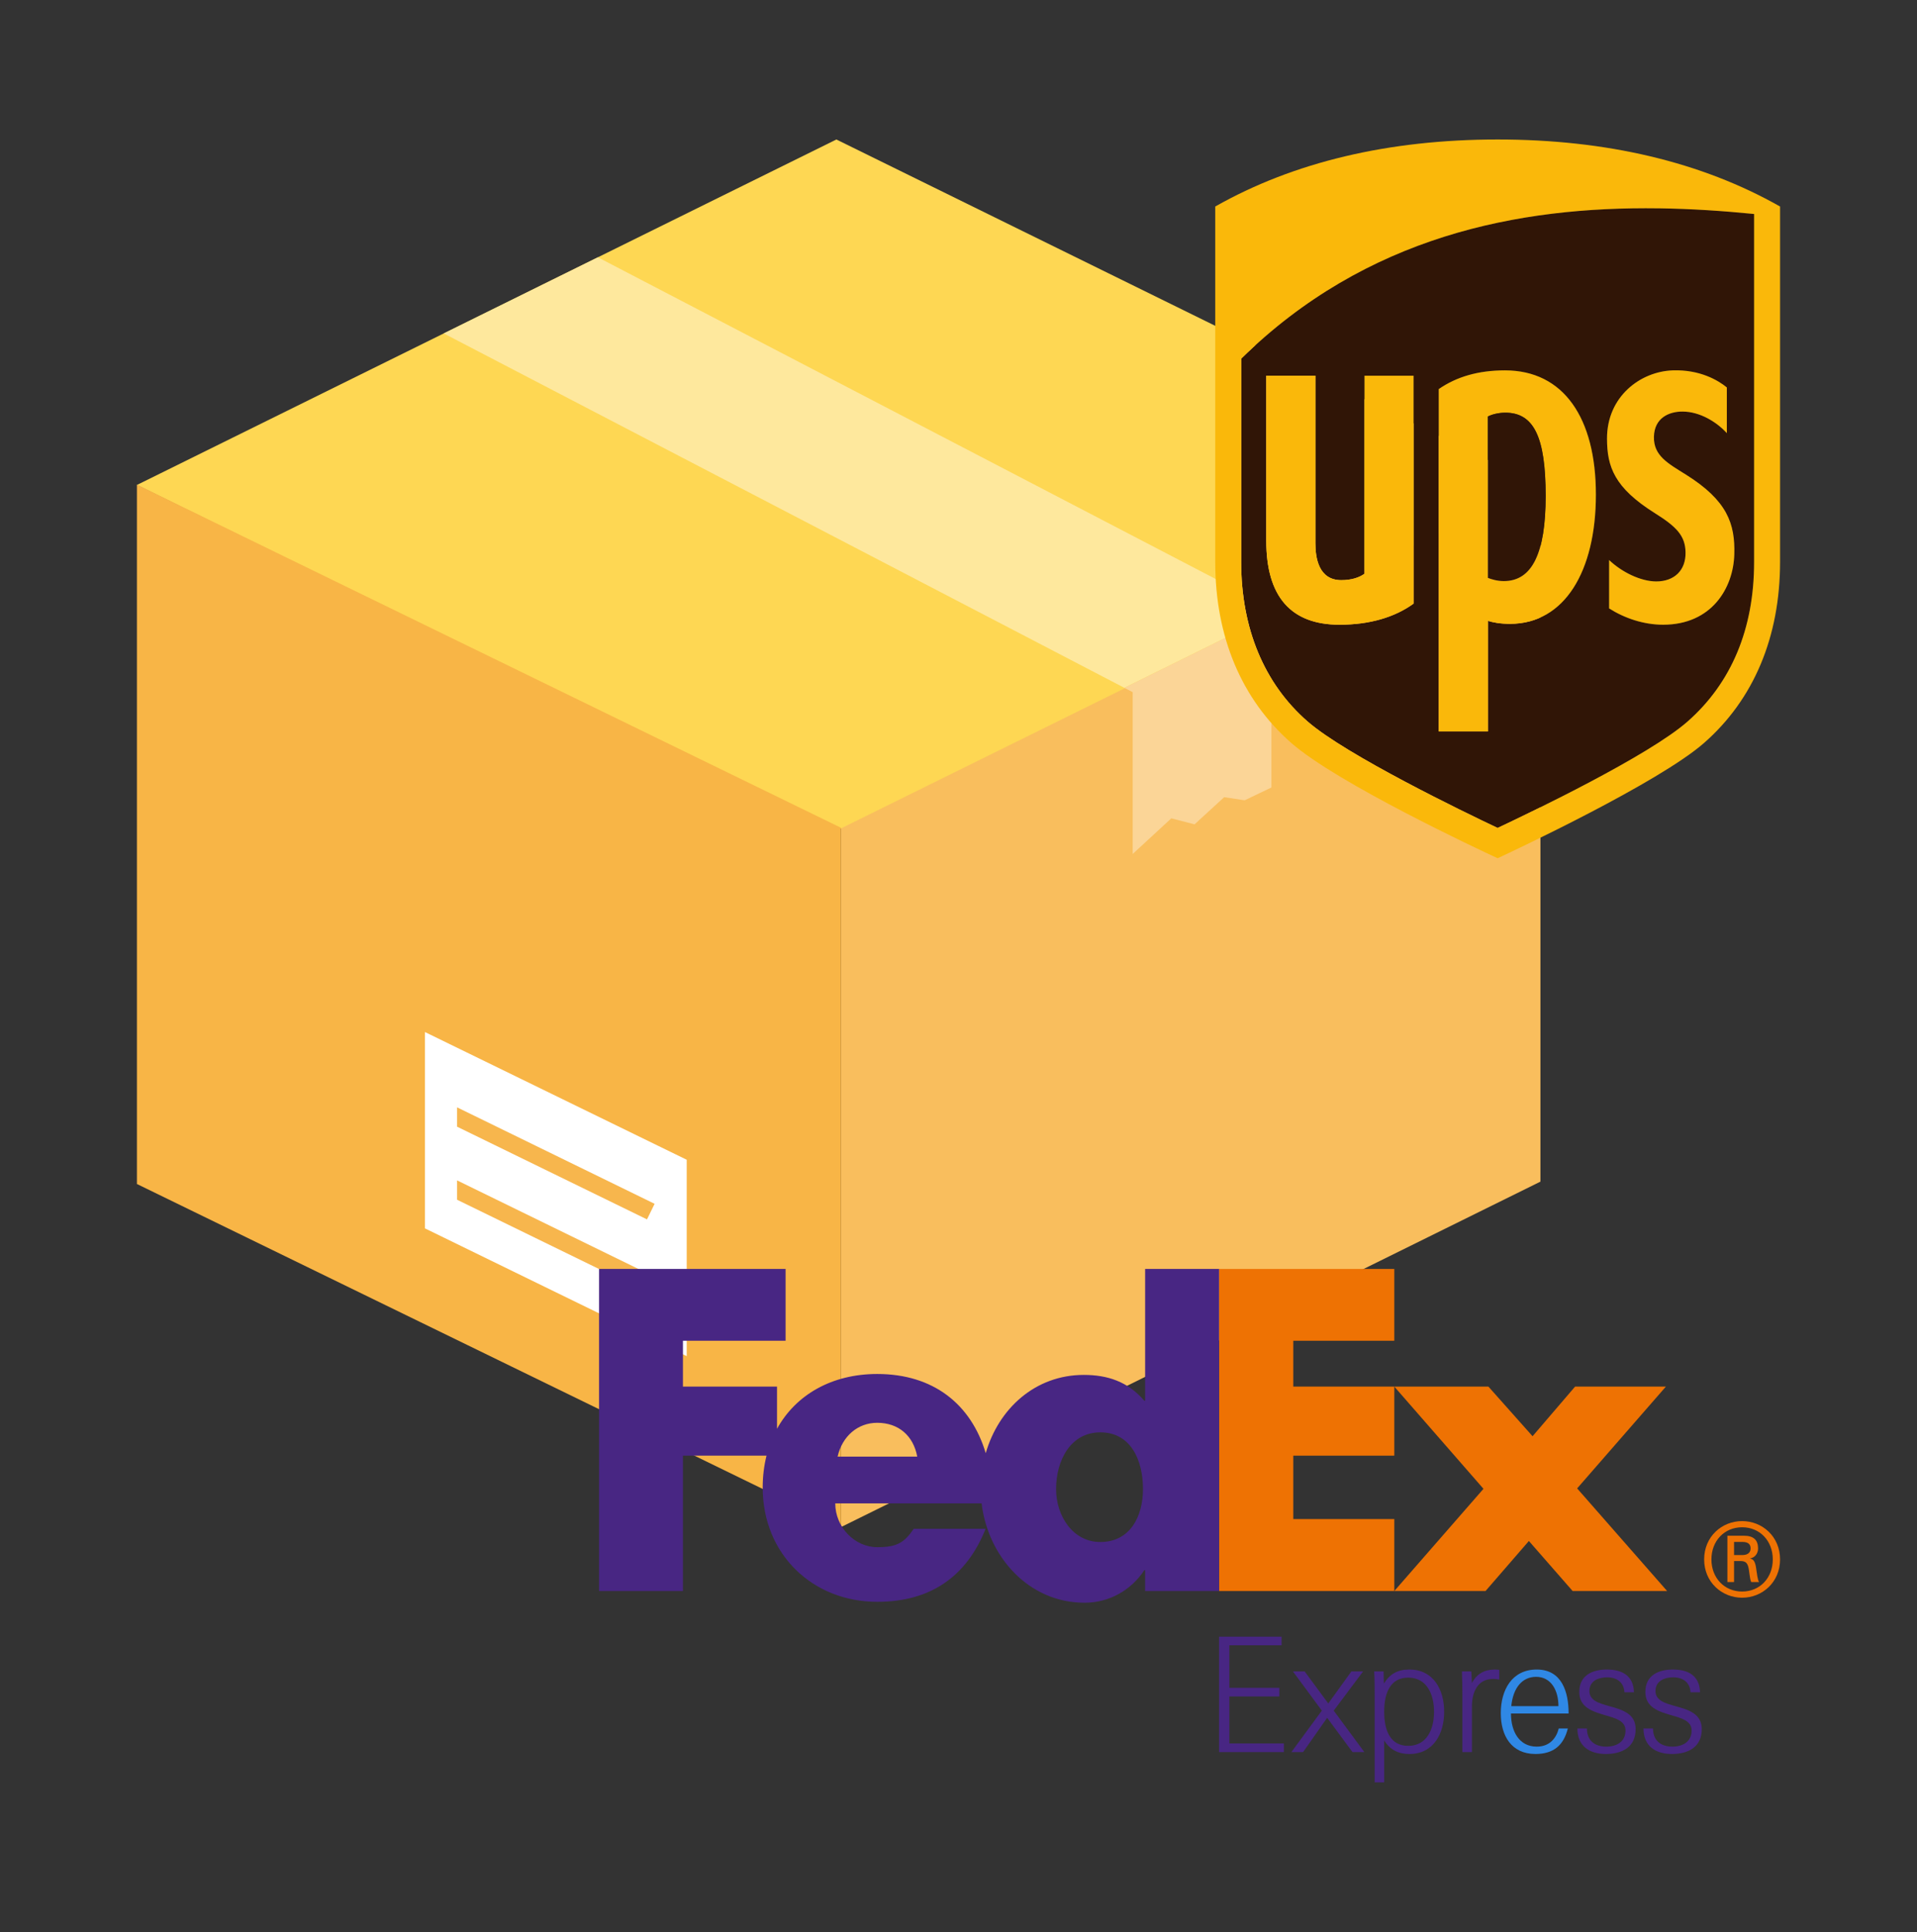 <svg width="122" height="123" viewBox="0 0 122 123" fill="none" xmlns="http://www.w3.org/2000/svg">
<rect x="0" y="0" width="122" height="123" fill="#333333" stroke="none"/>
<path fill-rule="evenodd" clip-rule="evenodd" d="M98.035 75.213L53.522 97.203V52.689L98.035 30.699V75.213Z" fill="#F9BE5D"/>
<path fill-rule="evenodd" clip-rule="evenodd" d="M53.228 8.879L8.714 30.869L53.34 52.82L97.854 30.83L53.228 8.879Z" fill="#FED753"/>
<path fill-rule="evenodd" clip-rule="evenodd" d="M8.714 75.364L53.521 97.203V52.689L8.714 30.85V75.364Z" fill="#F8B546"/>
<path fill-rule="evenodd" clip-rule="evenodd" d="M80.913 39.157V38.702L38.049 16.378L28.24 21.223L71.554 43.781L80.913 39.157Z" fill="#FEE89D"/>
<path fill-rule="evenodd" clip-rule="evenodd" d="M71.555 43.781L72.086 44.057V54.358L74.543 52.089L76.023 52.471L77.908 50.742L79.213 50.94L80.914 50.125V39.157L71.555 43.781Z" fill="#FBD597"/>
<path fill-rule="evenodd" clip-rule="evenodd" d="M27.045 78.189L43.703 86.32V73.821L27.045 65.692V78.189Z" fill="white"/>
<path fill-rule="evenodd" clip-rule="evenodd" d="M41.176 77.617L29.089 71.716V70.485L41.66 76.625L41.176 77.617Z" fill="#F7B64D"/>
<path fill-rule="evenodd" clip-rule="evenodd" d="M41.176 82.265L29.089 76.366V75.134L41.66 81.275L41.176 82.265Z" fill="#F7B64D"/>
<path fill-rule="evenodd" clip-rule="evenodd" d="M108.454 99.26C108.454 97.804 109.586 96.821 110.87 96.821C112.155 96.821 113.285 97.804 113.285 99.26C113.285 100.714 112.155 101.698 110.87 101.698C109.586 101.698 108.454 100.714 108.454 99.26ZM110.883 98.984C111.294 98.984 111.41 98.761 111.41 98.564C111.41 98.329 111.294 98.146 110.883 98.146H110.357V98.984H110.883ZM110.357 99.364V100.701H109.933V97.752H110.986C111.602 97.752 111.886 98.027 111.886 98.564C111.886 98.893 111.667 99.156 111.384 99.192V99.207C111.627 99.247 111.718 99.469 111.77 99.876C111.808 100.137 111.86 100.596 111.951 100.701H111.449C111.333 100.426 111.346 100.033 111.255 99.705C111.179 99.456 111.051 99.364 110.768 99.364H110.357ZM112.822 99.26C112.822 98.08 112.002 97.214 110.87 97.214C109.739 97.214 108.917 98.08 108.917 99.26C108.917 100.439 109.739 101.304 110.87 101.304C112.002 101.304 112.822 100.439 112.822 99.26Z" fill="#EE7203"/>
<path fill-rule="evenodd" clip-rule="evenodd" d="M100.085 101.273L97.3 98.087L94.54 101.273H88.734L94.41 94.766L88.734 88.259H94.723L97.534 91.419L100.241 88.259H106.02L100.371 94.74L106.098 101.273H100.085Z" fill="#EE7203"/>
<path fill-rule="evenodd" clip-rule="evenodd" d="M77.582 101.273V80.772H88.735V85.342H82.306V88.259H88.735V92.656H82.306V96.692H88.735V101.273H77.582Z" fill="#EE7203"/>
<path fill-rule="evenodd" clip-rule="evenodd" d="M70.023 98.152C68.288 98.152 67.21 96.503 67.21 94.782C67.21 92.941 68.148 91.172 70.023 91.172C71.966 91.172 72.741 92.941 72.741 94.782C72.741 96.527 71.92 98.152 70.023 98.152ZM53.305 92.716C53.602 91.415 54.591 90.564 55.827 90.564C57.188 90.564 58.127 91.389 58.374 92.716H53.305ZM72.877 80.772V89.162H72.826C71.784 87.941 70.482 87.516 68.973 87.516C65.88 87.516 63.55 89.662 62.733 92.498C61.799 89.373 59.394 87.457 55.828 87.457C52.931 87.457 50.643 88.784 49.45 90.946V88.259H43.463V85.342H49.997V80.772H38.125V101.273H43.463V92.656H48.782C48.624 93.289 48.539 93.966 48.539 94.682C48.539 98.958 51.741 101.959 55.828 101.959C59.264 101.959 61.528 100.313 62.725 97.312H58.152C57.533 98.215 57.064 98.481 55.828 98.481C54.393 98.481 53.156 97.205 53.156 95.692H62.47C62.873 99.088 65.467 102.018 69.025 102.018C70.56 102.018 71.967 101.247 72.826 99.947H72.877V101.273H77.582V80.772H72.877Z" fill="#482683"/>
<path fill-rule="evenodd" clip-rule="evenodd" d="M77.583 111.524V104.177H81.561V104.725H78.239V107.434H81.42V107.983H78.239V110.975H81.709V111.524H77.583Z" fill="#482683"/>
<path fill-rule="evenodd" clip-rule="evenodd" d="M82.185 111.524L84.124 108.885L82.284 106.39H83.03L84.532 108.429L86.004 106.39H86.749L84.879 108.885L86.829 111.524H86.073L84.462 109.341L82.93 111.524H82.185Z" fill="#482683"/>
<path fill-rule="evenodd" clip-rule="evenodd" d="M91.263 108.956C91.263 107.862 90.816 106.785 89.622 106.785C88.499 106.785 88.091 107.73 88.091 108.956C88.091 110.185 88.499 111.127 89.622 111.127C90.816 111.127 91.263 110.053 91.263 108.956ZM88.091 113.451H87.485V107.922C87.485 107.414 87.485 106.898 87.454 106.39H88.052L88.072 107.161C88.449 106.552 88.946 106.269 89.692 106.269C91.243 106.269 91.909 107.577 91.909 108.956C91.909 110.337 91.243 111.646 89.692 111.646C88.996 111.646 88.449 111.372 88.091 110.783V113.451Z" fill="#482683"/>
<path fill-rule="evenodd" clip-rule="evenodd" d="M95.028 106.866C94.023 106.866 93.675 107.729 93.675 108.621V111.524H93.068V107.9C93.068 107.404 93.059 106.898 93.039 106.39H93.636L93.675 107.13C93.974 106.542 94.472 106.269 95.137 106.269C95.227 106.269 95.327 106.278 95.415 106.288V106.907C95.277 106.886 95.167 106.866 95.028 106.866Z" fill="#482683"/>
<path fill-rule="evenodd" clip-rule="evenodd" d="M96.179 108.601H99.181C99.181 107.596 98.715 106.734 97.76 106.734C96.895 106.734 96.298 107.404 96.179 108.601ZM96.159 109.067C96.159 110.224 96.695 111.177 97.799 111.177C98.654 111.177 99.052 110.6 99.201 110.021H99.778C99.51 111.097 98.863 111.645 97.72 111.645C96.189 111.645 95.512 110.488 95.512 109.048C95.512 107.576 96.218 106.269 97.799 106.269C99.401 106.269 99.828 107.698 99.828 109.067H96.159Z" fill="#2F88E5"/>
<path fill-rule="evenodd" clip-rule="evenodd" d="M102.196 111.645C101.163 111.645 100.387 111.148 100.387 110.021H100.994C100.994 110.792 101.491 111.177 102.227 111.177C102.913 111.177 103.449 110.843 103.449 110.154C103.449 109.535 102.822 109.372 102.166 109.18C101.372 108.947 100.506 108.692 100.506 107.698C100.506 106.593 101.41 106.269 102.257 106.269C103.23 106.269 103.957 106.653 103.987 107.718H103.38C103.35 107.11 102.922 106.765 102.276 106.765C101.769 106.765 101.152 106.967 101.152 107.637C101.152 108.247 101.769 108.418 102.424 108.601C103.221 108.824 104.095 109.067 104.095 110.062C104.095 111.219 103.221 111.645 102.196 111.645Z" fill="#482683"/>
<path fill-rule="evenodd" clip-rule="evenodd" d="M106.403 111.645C105.368 111.645 104.594 111.148 104.594 110.021H105.2C105.2 110.792 105.697 111.177 106.434 111.177C107.12 111.177 107.656 110.843 107.656 110.154C107.656 109.535 107.029 109.372 106.373 109.18C105.578 108.947 104.713 108.692 104.713 107.698C104.713 106.593 105.617 106.269 106.463 106.269C107.436 106.269 108.163 106.653 108.192 107.718H107.586C107.556 107.11 107.128 106.765 106.483 106.765C105.975 106.765 105.358 106.967 105.358 107.637C105.358 108.247 105.975 108.418 106.631 108.601C107.427 108.824 108.302 109.067 108.302 110.062C108.302 111.219 107.427 111.645 106.403 111.645Z" fill="#482683"/>
<path fill-rule="evenodd" clip-rule="evenodd" d="M80.587 34.427V23.913H83.712V34.574C83.712 35.523 83.926 36.928 85.359 36.928C85.993 36.928 86.499 36.768 86.838 36.519V23.913H89.96V38.423C88.765 39.29 87.162 39.765 85.248 39.765C82.154 39.765 80.587 37.971 80.587 34.427ZM91.564 24.765C92.698 23.983 94.073 23.575 95.779 23.575C99.51 23.575 101.564 26.604 101.564 31.479C101.564 36.363 99.569 39.709 96.099 39.709C95.458 39.709 95.004 39.617 94.693 39.518V46.56H91.564V24.765ZM106.467 23.575H106.466C108.184 23.519 109.348 24.21 109.898 24.662V27.57C109.245 26.855 108.188 26.207 107.096 26.197C106.21 26.188 105.288 26.606 105.257 27.794C105.227 29.012 106.148 29.492 107.314 30.223C109.927 31.866 110.43 33.341 110.372 35.29C110.313 37.431 108.933 39.765 105.842 39.765C104.608 39.765 103.386 39.351 102.406 38.727V35.648C103.205 36.409 104.398 37.002 105.395 37.01C106.543 37.015 107.297 36.312 107.27 35.145C107.246 34.095 106.692 33.526 105.316 32.662C102.739 31.044 102.277 29.714 102.272 27.934C102.259 25.233 104.41 23.639 106.467 23.575ZM83.218 45.924C85.663 48.056 93.189 51.7 95.311 52.701C97.406 51.712 104.913 48.116 107.402 45.923C110.188 43.468 111.633 40.029 111.633 35.773V13.622C109.671 13.426 107.641 13.29 105.574 13.261H105.573C96.617 13.136 86.95 15.022 78.99 22.83V35.774C78.99 39.99 80.448 43.511 83.218 45.924Z" fill="#301506"/>
<path fill-rule="evenodd" clip-rule="evenodd" d="M95.8 26.269C97.614 26.269 98.367 27.818 98.367 31.564C98.367 35.22 97.507 36.987 95.707 36.987C95.283 36.987 94.915 36.874 94.692 36.784V26.511C94.945 26.376 95.376 26.269 95.8 26.269ZM80.587 23.914V34.427C80.587 37.971 82.155 39.765 85.248 39.765C87.162 39.765 88.766 39.291 89.96 38.423V23.914H86.839V36.519C86.499 36.768 85.993 36.928 85.359 36.928C83.927 36.928 83.713 35.523 83.713 34.575V23.914H80.587ZM106.468 23.575C104.41 23.639 102.259 25.233 102.272 27.934C102.277 29.713 102.739 31.045 105.316 32.662C106.692 33.526 107.246 34.094 107.27 35.145C107.297 36.311 106.543 37.014 105.396 37.01C104.398 37.002 103.205 36.409 102.406 35.648V38.727C103.386 39.352 104.608 39.765 105.843 39.765C108.933 39.765 110.313 37.43 110.372 35.29C110.431 33.341 109.928 31.866 107.314 30.223C106.148 29.492 105.227 29.011 105.258 27.794C105.288 26.606 106.21 26.188 107.096 26.197C108.188 26.207 109.245 26.854 109.898 27.57V24.662C109.349 24.209 108.184 23.519 106.468 23.575ZM95.779 23.575C94.074 23.575 92.698 23.983 91.564 24.765V46.559H94.693V39.519C95.004 39.617 95.458 39.709 96.099 39.709C99.569 39.709 101.564 36.364 101.564 31.48C101.564 26.604 99.51 23.575 95.779 23.575ZM105.575 13.26C107.642 13.289 109.671 13.426 111.633 13.621V35.773C111.633 40.029 110.188 43.469 107.402 45.923C104.913 48.116 97.406 51.713 95.311 52.701C93.189 51.699 85.663 48.057 83.219 45.924C80.448 43.512 78.99 39.991 78.99 35.774V22.83C86.95 15.022 96.617 13.136 105.574 13.261L105.575 13.26ZM95.31 8.879C88.379 8.879 82.333 10.315 77.339 13.145V35.773C77.339 40.534 79.012 44.516 82.176 47.289C85.112 49.866 94.198 54.114 95.311 54.629C96.367 54.138 105.559 49.825 108.45 47.289C111.612 44.517 113.285 40.535 113.285 35.773V13.145C108.291 10.313 102.245 8.879 95.31 8.879Z" fill="#FAB80A"/>
<path fill-rule="evenodd" clip-rule="evenodd" d="M98.367 31.565C98.367 27.818 97.615 26.269 95.8 26.269C95.376 26.269 94.945 26.376 94.691 26.511V36.784C94.916 36.874 95.283 36.987 95.707 36.987C97.507 36.987 98.367 35.221 98.367 31.565Z" fill="#301506"/>
</svg>
